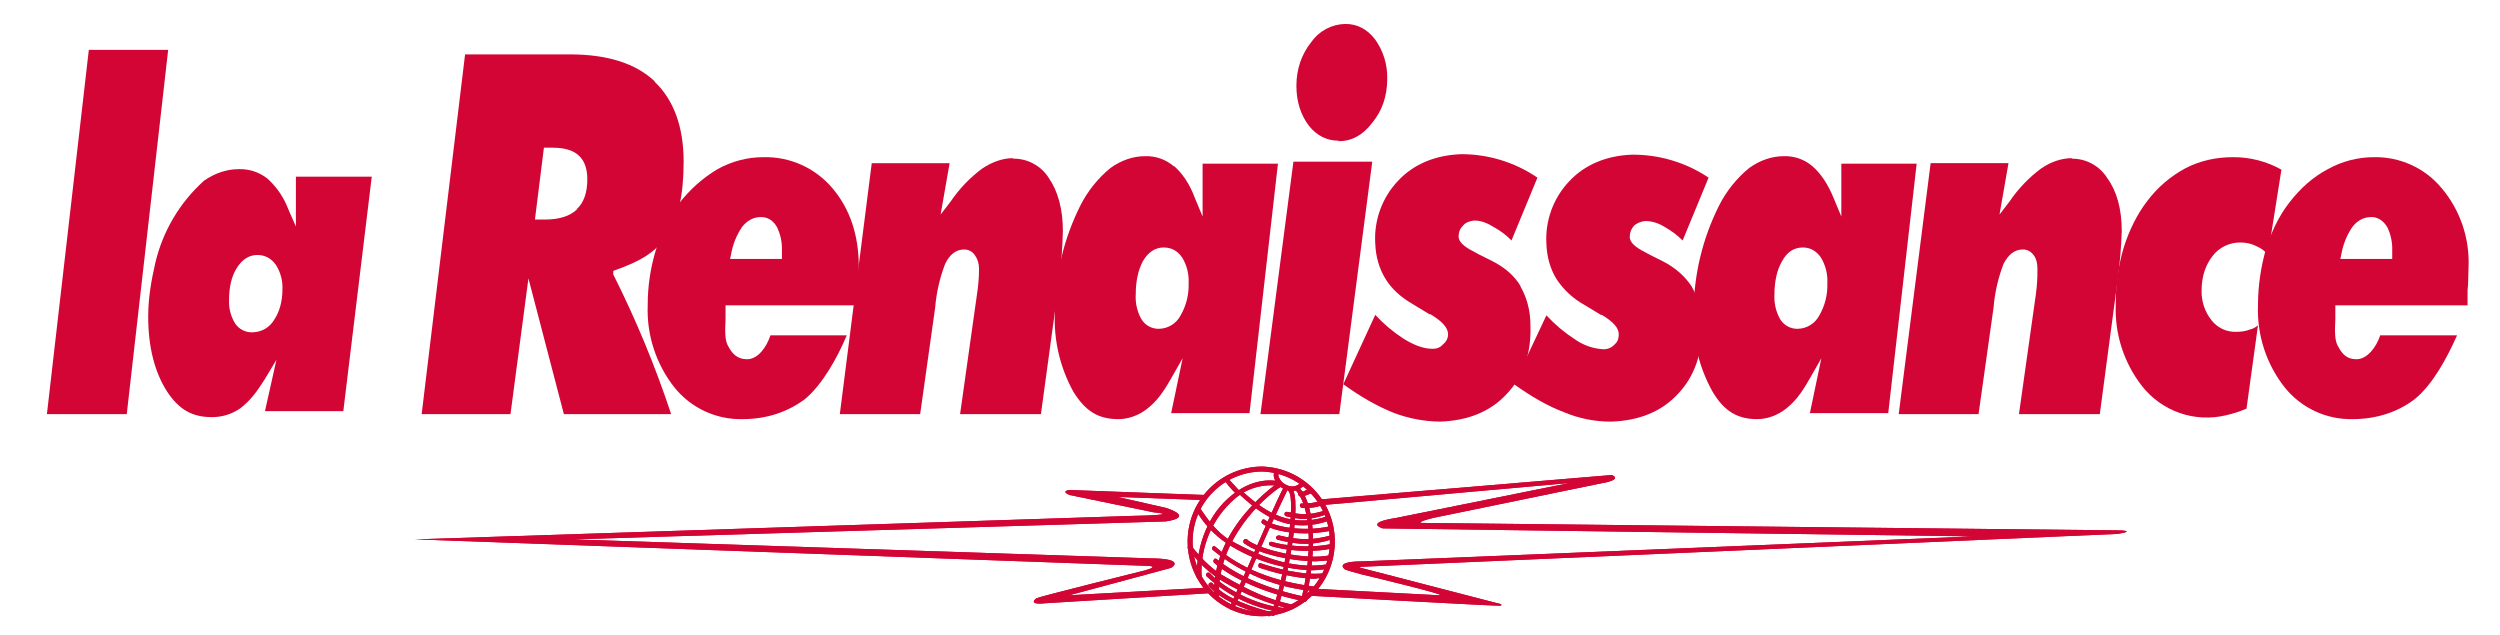 <svg width="240" height="61" viewBox="0 0 240 61" fill="none" xmlns="http://www.w3.org/2000/svg">
<g clip-path="url(#clip0_539_14261)">
<path d="M124.072 47.134C123.593 47.134 123.114 46.942 122.778 46.607C122.299 46.128 122.108 45.505 122.443 45.17C122.539 45.074 122.683 45.026 122.778 45.17C122.826 45.17 122.874 45.362 122.778 45.457C122.635 45.601 122.778 45.936 123.066 46.272C123.449 46.607 124.168 46.99 124.838 46.367C124.886 46.272 125.03 46.272 125.126 46.367C125.222 46.463 125.222 46.559 125.126 46.655C124.79 46.99 124.407 47.134 124.072 47.134Z" fill="#D20535"/>
<path d="M115.114 55.564C115.058 55.566 115.003 55.547 114.959 55.512C114.915 55.477 114.885 55.428 114.874 55.373C114.874 52.163 116.072 49.289 118.227 47.565C119.664 46.367 121.389 45.889 122.874 46.224C123.018 46.224 123.114 46.367 123.066 46.463C123.066 46.607 122.922 46.655 122.826 46.655C122.06 46.532 121.276 46.58 120.531 46.796C119.786 47.011 119.097 47.388 118.515 47.9C117.454 48.823 116.618 49.976 116.07 51.271C115.522 52.566 115.277 53.969 115.353 55.373C115.353 55.516 115.257 55.612 115.114 55.612V55.564Z" fill="#D20535"/>
<path d="M116.79 57.432C116.727 57.432 116.666 57.407 116.621 57.362C116.576 57.317 116.551 57.257 116.551 57.193C116.311 50.487 122.778 46.32 122.778 46.272C122.922 46.224 123.066 46.272 123.114 46.367C123.21 46.463 123.162 46.607 123.066 46.655C121.293 47.757 116.838 51.828 117.03 57.193C117.03 57.337 116.934 57.432 116.79 57.432Z" fill="#D20535"/>
<path d="M125.796 54.75C122.97 54.609 120.229 53.734 117.844 52.211C116.6 51.393 115.566 50.294 114.826 49.002C114.795 48.961 114.778 48.91 114.778 48.858C114.778 48.806 114.795 48.756 114.826 48.715C114.97 48.619 115.114 48.667 115.162 48.715L115.353 49.002C115.784 49.625 116.79 51.11 118.036 51.828C121.724 53.888 124.647 54.606 127.425 54.175C127.521 54.175 127.665 54.223 127.665 54.367C127.665 54.463 127.617 54.606 127.473 54.606C126.919 54.699 126.358 54.747 125.796 54.75ZM118.898 47.565L118.802 47.517C118.563 47.325 118.084 46.846 117.7 46.32L117.557 46.176C117.526 46.134 117.509 46.084 117.509 46.032C117.509 45.98 117.526 45.93 117.557 45.889C117.653 45.793 117.796 45.793 117.892 45.889L117.988 46.032L119.042 47.182C119.138 47.23 119.185 47.373 119.09 47.469L118.898 47.565ZM124.024 58.486H123.976C121.681 57.951 119.483 57.062 117.461 55.852C116.155 55.074 115.029 54.03 114.156 52.786C114.117 52.769 114.083 52.742 114.059 52.708C114.034 52.674 114.018 52.633 114.014 52.592C114.01 52.549 114.017 52.507 114.034 52.468C114.051 52.43 114.079 52.397 114.113 52.372C114.147 52.348 114.188 52.333 114.23 52.329C114.272 52.325 114.314 52.332 114.353 52.35C114.391 52.367 114.424 52.395 114.448 52.429C114.473 52.464 114.487 52.505 114.491 52.547C115.449 53.792 116.599 54.846 117.7 55.421C120.144 56.81 121.629 57.48 124.072 58.055C124.168 58.055 124.263 58.199 124.215 58.295C124.215 58.438 124.12 58.486 124.024 58.486Z" fill="#D20535"/>
<path d="M118.324 58.534H118.18C118.151 58.519 118.125 58.498 118.104 58.473C118.084 58.448 118.068 58.419 118.06 58.387C118.051 58.356 118.048 58.323 118.052 58.29C118.057 58.258 118.067 58.227 118.084 58.199L119.904 54.175C121.15 51.301 122.683 47.757 123.258 46.751C123.306 46.655 123.449 46.607 123.545 46.655C123.641 46.703 123.689 46.846 123.641 46.942C122.466 49.375 121.348 51.834 120.288 54.319L118.467 58.438L118.276 58.534H118.324Z" fill="#D20535"/>
<path d="M122.252 59.109H122.156C122.127 59.094 122.101 59.073 122.081 59.048C122.06 59.023 122.045 58.993 122.036 58.962C122.027 58.931 122.024 58.898 122.028 58.865C122.033 58.833 122.043 58.802 122.06 58.774C123.21 56.091 124.503 47.948 123.689 47.134C123.645 47.089 123.62 47.029 123.62 46.966C123.62 46.904 123.645 46.843 123.689 46.799C123.785 46.703 123.928 46.703 123.976 46.799C125.126 47.9 123.497 56.474 122.443 58.965C122.443 59.013 122.348 59.109 122.252 59.109Z" fill="#D20535"/>
<path d="M125.174 57.768H125.078C125.023 57.746 124.977 57.705 124.951 57.652C124.924 57.599 124.918 57.537 124.934 57.48C125.892 53.6 126.036 48.858 124.359 47.038C124.338 46.996 124.33 46.948 124.336 46.901C124.342 46.855 124.361 46.811 124.392 46.775C124.422 46.739 124.463 46.713 124.508 46.7C124.554 46.687 124.602 46.688 124.647 46.703C126.563 48.762 126.228 53.888 125.365 57.576C125.365 57.72 125.27 57.768 125.174 57.768Z" fill="#D20535"/>
<path d="M124.886 47.661C124.823 47.667 124.759 47.648 124.71 47.607C124.66 47.567 124.629 47.509 124.623 47.445C124.616 47.382 124.635 47.318 124.676 47.269C124.716 47.219 124.775 47.188 124.838 47.182H125.173C125.269 47.086 125.365 47.038 125.748 46.942C125.844 46.942 125.988 46.99 125.988 47.134C126.036 47.23 125.988 47.373 125.844 47.373L125.365 47.565C125.21 47.615 125.049 47.647 124.886 47.661ZM125.365 48.762H124.982C124.927 48.751 124.878 48.721 124.843 48.677C124.808 48.633 124.789 48.579 124.79 48.523C124.79 48.379 124.838 48.331 124.982 48.331C125.796 48.331 126.084 48.283 126.802 48.092C126.898 48.092 127.042 48.14 127.09 48.283C127.09 48.379 127.042 48.523 126.898 48.523C126.275 48.714 125.94 48.762 125.365 48.762ZM125.173 49.816C124.647 49.816 124.167 49.72 123.545 49.577H123.497C123.442 49.566 123.393 49.535 123.358 49.492C123.323 49.448 123.304 49.393 123.305 49.337C123.305 49.194 123.449 49.098 123.545 49.146H123.641C124.838 49.385 125.509 49.529 127.233 49.002C127.329 48.954 127.473 49.002 127.473 49.146C127.521 49.241 127.473 49.385 127.329 49.385C126.419 49.72 125.748 49.816 125.173 49.816Z" fill="#D20535"/>
<path d="M125.078 50.439C122.204 50.439 120.287 48.619 118.994 47.469C118.898 47.373 118.85 47.23 118.994 47.134C118.994 47.038 119.138 47.038 119.234 47.134C120.91 48.619 123.401 50.87 127.377 49.577C127.473 49.577 127.617 49.577 127.665 49.721C127.665 49.864 127.665 49.96 127.521 50.008C126.751 50.278 125.942 50.424 125.126 50.439H125.078ZM125.317 52.211C124.503 52.211 123.689 52.068 122.683 51.828C122.628 51.817 122.578 51.787 122.543 51.743C122.508 51.699 122.49 51.645 122.491 51.589C122.539 51.445 122.683 51.397 122.778 51.397C124.743 51.876 126.036 51.876 127.76 51.397C127.856 51.349 128 51.397 128 51.541C128.048 51.636 128 51.78 127.856 51.78C126.946 52.068 126.132 52.211 125.317 52.211Z" fill="#D20535"/>
<path d="M125.317 51.205C123.545 51.205 121.916 50.822 121.149 50.247C121.118 50.206 121.102 50.156 121.102 50.104C121.102 50.052 121.118 50.001 121.149 49.96C121.149 49.864 121.341 49.816 121.437 49.912C122.395 50.631 125.269 51.062 127.617 50.535C127.712 50.487 127.856 50.535 127.856 50.678C127.856 50.774 127.856 50.918 127.712 50.966C126.898 51.11 126.084 51.205 125.317 51.205ZM125.461 52.882C124.024 52.882 122.682 52.642 121.964 52.403C121.918 52.383 121.879 52.349 121.853 52.306C121.828 52.263 121.816 52.213 121.82 52.163C121.82 52.068 121.964 51.972 122.108 52.02C123.161 52.355 125.652 52.69 127.856 52.211C127.952 52.211 128.096 52.211 128.096 52.355C128.096 52.499 128.096 52.594 127.952 52.642C127.133 52.817 126.298 52.897 125.461 52.882Z" fill="#D20535"/>
<path d="M126.323 53.888C123.976 53.888 120.814 53.169 119.521 52.211C119.483 52.199 119.449 52.178 119.422 52.15C119.394 52.121 119.374 52.086 119.364 52.048C119.353 52.01 119.352 51.97 119.36 51.932C119.369 51.893 119.386 51.857 119.412 51.827C119.438 51.797 119.471 51.774 119.507 51.76C119.544 51.746 119.584 51.741 119.623 51.745C119.662 51.75 119.7 51.765 119.732 51.787C119.764 51.81 119.79 51.841 119.808 51.876C121.149 52.834 125.365 53.792 127.617 53.313C127.76 53.313 127.856 53.409 127.904 53.505C127.904 53.648 127.808 53.744 127.712 53.792L126.275 53.888H126.323ZM126.371 55.564C124.311 55.564 121.916 54.846 120.91 54.51C120.863 54.481 120.828 54.436 120.811 54.384C120.793 54.331 120.795 54.275 120.814 54.223C120.814 54.079 120.958 54.031 121.054 54.079C122.155 54.462 124.982 55.277 127.042 55.037C127.185 55.037 127.281 55.181 127.281 55.277C127.281 55.42 127.233 55.516 127.09 55.516H126.371V55.564Z" fill="#D20535"/>
<path d="M126.323 56.762C122.688 56.488 119.225 55.099 116.407 52.786C116.376 52.745 116.359 52.694 116.359 52.642C116.359 52.59 116.376 52.54 116.407 52.499C116.455 52.403 116.599 52.403 116.695 52.499C119.09 54.558 122.252 55.852 126.371 56.331C126.467 56.331 126.563 56.426 126.563 56.57C126.563 56.666 126.467 56.762 126.323 56.762Z" fill="#D20535"/>
<path d="M125.221 57.72H125.173C121.628 57.001 118.467 55.66 116.551 54.031C116.507 53.987 116.482 53.926 116.482 53.864C116.482 53.801 116.507 53.741 116.551 53.696C116.551 53.6 116.742 53.6 116.838 53.696C118.754 55.277 121.82 56.57 125.269 57.289C125.333 57.295 125.391 57.326 125.432 57.376C125.472 57.425 125.491 57.489 125.485 57.552C125.478 57.616 125.447 57.674 125.398 57.714C125.348 57.755 125.285 57.774 125.221 57.768V57.72ZM123.018 58.773C120.328 58.379 117.822 57.176 115.832 55.325C115.801 55.283 115.784 55.233 115.784 55.181C115.784 55.129 115.801 55.079 115.832 55.037C115.928 54.941 116.072 54.941 116.167 55.037C116.982 55.947 119.76 57.911 123.066 58.342C123.161 58.342 123.257 58.438 123.257 58.582C123.257 58.678 123.114 58.773 123.018 58.773Z" fill="#D20535"/>
<path d="M121.102 59.157C117.174 59.157 114.012 55.948 114.012 51.972C114.012 50.083 114.756 48.27 116.083 46.925C117.41 45.58 119.213 44.812 121.102 44.787C122.983 44.825 124.774 45.598 126.09 46.941C127.407 48.285 128.144 50.091 128.144 51.972C128.144 55.948 124.982 59.157 121.102 59.157ZM121.102 45.266C119.34 45.291 117.659 46.009 116.422 47.264C115.184 48.519 114.491 50.21 114.491 51.972C114.478 53.742 115.166 55.446 116.405 56.711C117.643 57.976 119.332 58.701 121.102 58.726C122.856 58.688 124.525 57.965 125.752 56.712C126.978 55.458 127.665 53.774 127.665 52.02C127.678 50.258 126.997 48.561 125.768 47.297C124.54 46.033 122.864 45.304 121.102 45.266Z" fill="#D20535"/>
<path d="M153.916 46.367C155.832 45.984 154.731 45.601 154.731 45.601L126.707 47.948L127.09 48.475L150.659 46.367L134.036 49.721C130.922 50.2 132.743 50.726 132.743 50.726L189.413 51.493L130.874 53.888C128 53.888 129.102 54.654 129.102 54.654C129.102 54.654 128.91 54.654 130.683 55.133C130.683 55.133 139.353 57.193 138.156 57.145L126.276 56.522L125.797 57.193C125.797 57.193 142.994 58.151 144 58.151C144 58.151 144.527 58.055 143.569 57.864L130.635 54.511C130.635 54.511 130.395 54.463 130.635 54.415L203.306 51.253C205.078 50.966 203.545 50.918 203.545 50.918L136.479 50.2C136.479 50.2 135.856 50.152 137.581 49.721L153.868 46.367H153.916ZM110.85 49.194C110.85 49.194 113.677 49.433 108.551 49.529L39.856 51.78L110.036 54.319C110.036 54.319 111.473 54.319 109.94 54.75C109.94 54.75 99.737 57.289 99.497 57.432C99.497 57.432 98.539 58.103 100.359 57.911L116.024 56.953L115.641 56.426L102.659 57.145L112.431 54.511C112.431 54.511 114.012 53.6 110.276 53.6L54.946 51.78L111.904 50.056C111.904 50.056 114.779 49.721 111.952 48.763L107.306 47.709L115.306 47.996L115.593 47.517L102.659 47.038C102.659 47.038 101.797 47.134 102.659 47.517L110.803 49.194H110.85ZM121.821 59.157H121.773C118.85 58.343 117.078 57.432 116.024 56.235C116.01 56.19 116.009 56.142 116.022 56.096C116.035 56.051 116.06 56.011 116.096 55.98C116.132 55.949 116.176 55.93 116.223 55.924C116.27 55.918 116.317 55.926 116.359 55.947C117.318 57.097 119.042 57.959 121.868 58.726C121.909 58.745 121.943 58.776 121.967 58.814C121.991 58.852 122.004 58.896 122.004 58.941C122.004 58.986 121.991 59.03 121.967 59.069C121.943 59.107 121.909 59.137 121.868 59.157H121.821Z" fill="#D20535"/>
<path d="M227.928 15.089C226.369 15.084 224.835 15.48 223.473 16.238C222.036 17.005 220.838 18.058 219.737 19.495C218.779 20.741 218.06 22.226 217.533 23.902C217.054 25.579 216.767 27.399 216.767 29.315C216.657 32.174 217.575 34.978 219.353 37.218C220.137 38.186 221.131 38.961 222.26 39.484C223.39 40.007 224.624 40.264 225.868 40.236C228.12 40.236 230.18 39.566 231.809 38.32C233.533 36.931 234.922 34.344 235.88 32.189H228.503C228.12 33.339 227.258 34.488 226.204 34.488C225.246 34.488 224.815 33.913 224.479 33.291C224.096 32.716 224.144 31.71 224.192 30.656V29.315H236.886V27.878L236.934 27.303L236.982 25.579C237.086 22.837 236.164 20.156 234.395 18.058C233.603 17.105 232.605 16.343 231.477 15.829C230.349 15.315 229.12 15.062 227.88 15.089H227.928ZM229.653 24.86H224.671L224.767 24.429C224.926 23.486 225.285 22.588 225.821 21.795C226.3 21.172 226.922 20.837 227.641 20.837C228.12 20.837 228.695 21.028 229.174 21.795C229.522 22.509 229.686 23.3 229.653 24.094V24.908V24.86Z" fill="#D20535"/>
<path d="M216.671 23.663C217.054 23.807 217.389 24.094 217.725 24.429L219.018 16.286C217.599 15.491 215.998 15.079 214.371 15.089C212.743 15.089 211.21 15.424 209.82 16.143C208.374 16.914 207.115 17.993 206.132 19.304C205.174 20.549 204.407 22.082 203.88 23.759C203.356 25.515 203.097 27.339 203.114 29.172C202.988 32.002 203.871 34.786 205.605 37.027C206.543 38.236 207.812 39.146 209.257 39.648C210.703 40.15 212.263 40.221 213.749 39.853C214.371 39.709 214.994 39.518 215.665 39.23L216.766 31.231C216.527 31.423 216.287 31.567 216.048 31.614C215.569 31.806 215.138 31.854 214.707 31.854C214.248 31.875 213.792 31.785 213.375 31.594C212.959 31.402 212.594 31.114 212.311 30.752C211.662 29.938 211.323 28.919 211.353 27.878C211.353 26.537 211.737 25.435 212.407 24.573C212.722 24.163 213.129 23.832 213.595 23.607C214.061 23.383 214.573 23.27 215.09 23.28C215.569 23.28 216.144 23.375 216.671 23.663Z" fill="#D20535"/>
<path d="M198.898 15.184C197.94 15.184 196.886 15.52 195.928 16.19C194.752 17.067 193.732 18.136 192.91 19.352L191.952 20.597L192.815 15.663H185.341L182.276 39.757H189.94L191.377 29.555C191.496 28.111 191.819 26.692 192.335 25.339C192.815 24.429 193.389 23.95 194.204 23.95C194.635 23.95 194.97 24.142 195.258 24.525C195.497 24.86 195.593 25.291 195.593 25.818C195.603 26.619 195.555 27.419 195.449 28.213L193.82 39.757H201.581L203.306 26.776C203.51 25.251 203.638 23.716 203.689 22.178C203.689 20.07 203.21 18.346 202.3 17.1C201.939 16.524 201.438 16.05 200.842 15.723C200.247 15.396 199.578 15.227 198.898 15.232V15.184ZM176.767 15.759V20.789L176.048 19.064C175.473 17.627 174.755 16.621 173.988 15.951C173.228 15.304 172.255 14.963 171.258 14.993C170.108 14.993 168.958 15.376 167.904 16.142C166.707 17.127 165.728 18.351 165.03 19.735C163.44 22.902 162.604 26.394 162.587 29.938C162.468 32.612 163.098 35.267 164.407 37.602C165.509 39.47 166.803 40.236 168.671 40.236C169.629 40.236 170.587 39.901 171.401 39.278C172.264 38.608 172.886 37.841 173.701 36.404L174.85 34.392L173.749 39.661H181.27L184 15.711H176.767V15.759ZM174.659 30.273C174.458 30.66 174.156 30.985 173.785 31.213C173.413 31.441 172.987 31.563 172.551 31.566C172.212 31.569 171.878 31.482 171.583 31.314C171.289 31.146 171.044 30.902 170.874 30.608C170.48 29.892 170.297 29.078 170.347 28.261C170.347 27.016 170.587 25.914 171.066 25.1C171.545 24.19 172.216 23.759 173.078 23.759C173.797 23.759 174.371 24.094 174.803 24.717C175.258 25.464 175.476 26.333 175.425 27.207C175.461 28.281 175.196 29.343 174.659 30.273Z" fill="#D20535"/>
<path d="M157.988 21.22C158.563 21.22 159.234 21.412 159.904 21.843C160.479 22.178 161.006 22.561 161.533 23.088L164.024 17.053C161.843 15.592 159.272 14.824 156.647 14.849C154.204 14.945 152.144 15.807 150.659 17.388C149.896 18.189 149.307 19.138 148.928 20.176C148.549 21.215 148.388 22.32 148.455 23.423C148.503 24.717 148.838 25.818 149.413 26.776C150.093 27.811 151.014 28.666 152.096 29.267L153.677 30.225H153.772C154.874 30.896 155.401 31.471 155.401 32.093C155.401 32.477 155.305 32.812 155.018 33.051C154.891 33.194 154.736 33.31 154.563 33.392C154.391 33.475 154.203 33.522 154.012 33.53H153.916C152.934 33.472 151.989 33.14 151.186 32.572C150.182 31.924 149.265 31.151 148.455 30.273L145.341 36.883C147.018 38.081 148.599 38.991 150.132 39.566C151.571 40.175 153.12 40.485 154.683 40.476C157.365 40.38 159.521 39.518 161.102 37.794C162.683 36.117 163.449 33.913 163.353 31.231C163.305 29.746 162.97 28.501 162.395 27.495C161.772 26.537 160.862 25.723 159.665 25.1L158.419 24.477L157.892 24.19C156.934 23.711 156.455 23.232 156.455 22.753C156.455 22.322 156.599 21.986 156.838 21.699C157.126 21.412 157.509 21.268 157.94 21.22H157.988Z" fill="#D20535"/>
<path d="M145.964 27.447C145.389 26.489 144.479 25.675 143.233 25.052L141.988 24.429L141.461 24.142C140.503 23.663 140.024 23.184 140.024 22.705C140.024 22.274 140.168 21.939 140.455 21.651C140.695 21.364 141.078 21.22 141.509 21.172H141.557C142.18 21.172 142.802 21.412 143.473 21.843C144.077 22.172 144.626 22.592 145.102 23.088L147.593 17.053C145.433 15.579 142.878 14.794 140.263 14.801C137.772 14.897 135.713 15.759 134.228 17.34C133.465 18.141 132.876 19.09 132.497 20.128C132.118 21.167 131.957 22.272 132.024 23.375C132.072 24.669 132.407 25.77 132.982 26.729C133.557 27.686 134.419 28.501 135.665 29.219L137.245 30.177H137.341C138.443 30.848 138.97 31.423 139.018 32.045C139.018 32.429 138.874 32.764 138.587 33.003C138.347 33.291 138.012 33.482 137.581 33.482H137.485C136.671 33.482 135.76 33.147 134.754 32.524C133.751 31.876 132.834 31.103 132.024 30.225L128.958 36.883C130.587 38.081 132.216 38.991 133.748 39.614C135.186 40.167 136.711 40.459 138.251 40.476C140.934 40.38 143.09 39.518 144.671 37.794C146.251 36.117 147.018 33.913 146.922 31.231C146.922 29.746 146.539 28.501 145.964 27.495V27.447ZM112.671 15.951C111.911 15.304 110.938 14.963 109.94 14.993C108.79 14.993 107.641 15.376 106.587 16.142C105.39 17.127 104.411 18.351 103.713 19.735C102.123 22.902 101.287 26.394 101.269 29.938C101.136 32.608 101.75 35.262 103.042 37.602C104.192 39.47 105.437 40.236 107.353 40.236C108.311 40.236 109.269 39.901 110.084 39.278C110.946 38.608 111.569 37.841 112.383 36.404L113.533 34.392L112.431 39.662H119.952L122.683 15.711H115.449V20.789L114.731 19.064C114.204 17.627 113.485 16.622 112.719 15.951H112.671ZM113.485 24.717C113.941 25.464 114.158 26.333 114.108 27.207C114.144 28.281 113.878 29.343 113.341 30.273C113.141 30.66 112.839 30.985 112.467 31.213C112.096 31.441 111.669 31.563 111.233 31.566C110.894 31.57 110.56 31.482 110.266 31.314C109.971 31.146 109.726 30.902 109.557 30.608C109.162 29.892 108.979 29.078 109.03 28.261C109.03 27.016 109.269 25.914 109.701 25.1C110.228 24.19 110.898 23.759 111.713 23.759C112.479 23.759 113.054 24.094 113.485 24.717Z" fill="#D20535"/>
<path d="M97.245 15.185C96.287 15.185 95.281 15.52 94.275 16.191C93.1 17.068 92.079 18.137 91.257 19.352L90.299 20.597L91.162 15.664H83.688L80.623 39.757H88.335L89.772 29.555C89.891 28.111 90.213 26.692 90.73 25.339C91.162 24.429 91.784 23.95 92.551 23.95C92.982 23.95 93.365 24.142 93.605 24.525C93.844 24.86 93.988 25.291 93.988 25.818C93.984 26.62 93.919 27.421 93.796 28.213L92.168 39.757H99.928L101.7 26.776C101.888 25.25 102 23.715 102.036 22.178C102.036 20.07 101.557 18.346 100.694 17.101C100.33 16.518 99.821 16.039 99.216 15.712C98.612 15.384 97.933 15.219 97.245 15.232V15.185Z" fill="#D20535"/>
<path d="M73.293 15.089C71.76 15.089 70.275 15.472 68.886 16.238C66.019 17.95 63.911 20.691 62.994 23.902C62.449 25.655 62.174 27.48 62.18 29.315C62.07 32.174 62.988 34.978 64.766 37.219C65.549 38.186 66.544 38.961 67.673 39.484C68.803 40.007 70.037 40.265 71.281 40.236C73.581 40.236 75.593 39.566 77.269 38.32C78.946 36.931 80.383 34.345 81.293 32.189H73.964C73.581 33.339 72.766 34.488 71.713 34.488C70.754 34.488 70.275 33.913 69.94 33.291C69.557 32.716 69.605 31.71 69.653 30.656V29.315H82.299L82.395 27.686V27.303L82.443 25.579C82.443 22.561 81.581 20.022 79.904 18.058C79.1 17.107 78.093 16.346 76.958 15.833C75.823 15.319 74.587 15.065 73.341 15.089H73.293ZM75.066 24.86H70.084L70.18 24.429C70.339 23.486 70.698 22.588 71.234 21.795C71.713 21.172 72.335 20.837 73.054 20.837C73.533 20.837 74.156 21.028 74.587 21.795C74.935 22.509 75.099 23.3 75.066 24.094V24.908V24.86ZM25.677 17.148C24.901 16.534 23.935 16.212 22.946 16.238C21.748 16.238 20.647 16.622 19.593 17.34C17.248 19.445 15.608 22.221 14.898 25.291C14.515 26.968 14.227 28.645 14.227 30.369C14.227 33.339 14.85 35.734 16.048 37.602C17.198 39.326 18.443 40.045 20.359 40.045C21.317 40.045 22.275 39.757 23.09 39.182C23.952 38.512 24.575 37.745 25.389 36.452L26.539 34.536L25.437 39.47H32.958L35.689 16.957H28.407V21.747L27.689 20.118C27.267 18.98 26.577 17.962 25.677 17.148ZM26.491 25.435C26.935 26.135 27.153 26.954 27.114 27.782C27.114 28.932 26.826 29.938 26.347 30.656C26.137 31.031 25.831 31.343 25.461 31.562C25.09 31.781 24.669 31.898 24.239 31.902C23.909 31.915 23.581 31.842 23.288 31.691C22.994 31.54 22.744 31.316 22.563 31.04C22.151 30.363 21.951 29.579 21.988 28.788C21.988 27.591 22.227 26.537 22.706 25.77C23.233 24.908 23.904 24.477 24.718 24.477C25.437 24.477 26.06 24.812 26.491 25.435ZM124.168 15.52L121.006 39.757H128.575L131.736 15.52H124.168ZM128.479 13.556C129.772 13.556 130.826 12.981 131.736 11.784C132.695 10.634 133.174 9.197 133.174 7.568C133.208 6.194 132.787 4.846 131.976 3.736C131.21 2.778 130.299 2.299 129.15 2.299C128.509 2.31 127.881 2.472 127.315 2.772C126.749 3.071 126.261 3.5 125.892 4.024C124.934 5.221 124.455 6.658 124.455 8.239C124.455 9.772 124.886 11.065 125.653 12.071C126.419 13.029 127.377 13.508 128.527 13.508L128.479 13.556ZM8.527 4.79L4.503 39.757H12.168L16.144 4.79H8.527Z" fill="#D20535"/>
<path d="M62.85 7.808C61.03 6.083 58.299 5.221 54.706 5.221H44.647L40.479 39.757H49.006L50.73 26.728L54.132 39.757H64.431C62.907 35.158 61.05 30.675 58.874 26.345V26.01L59.114 25.914C61.269 25.148 62.946 24.285 64 22.609C65.102 21.028 65.629 18.777 65.629 15.52C65.629 12.167 64.671 9.58 62.85 7.856V7.808ZM55.377 20.118C54.706 20.741 53.701 21.076 52.311 21.076H51.353L52.215 14.178H53.03C54.18 14.178 54.994 14.418 55.521 14.897C56.096 15.376 56.383 16.19 56.383 17.196C56.383 18.49 56.048 19.448 55.377 20.07V20.118Z" fill="#D20535"/>
<path d="M124.072 47.134C123.593 47.134 123.114 46.942 122.778 46.607C122.299 46.128 122.108 45.505 122.443 45.17C122.539 45.074 122.683 45.026 122.778 45.17C122.826 45.17 122.874 45.362 122.778 45.457C122.635 45.601 122.778 45.936 123.066 46.272C123.449 46.607 124.168 46.99 124.838 46.367C124.886 46.272 125.03 46.272 125.126 46.367C125.222 46.463 125.222 46.559 125.126 46.655C124.79 46.99 124.407 47.134 124.072 47.134Z" fill="#D20535"/>
<path d="M115.114 55.564C115.058 55.566 115.003 55.547 114.959 55.512C114.915 55.477 114.885 55.428 114.874 55.373C114.874 52.163 116.072 49.289 118.227 47.565C119.664 46.367 121.389 45.889 122.874 46.224C123.018 46.224 123.114 46.367 123.066 46.463C123.066 46.607 122.922 46.655 122.826 46.655C122.06 46.532 121.276 46.58 120.531 46.796C119.786 47.011 119.097 47.388 118.515 47.9C117.454 48.823 116.618 49.976 116.07 51.271C115.522 52.566 115.277 53.969 115.353 55.373C115.353 55.516 115.257 55.612 115.114 55.612V55.564Z" fill="#D20535"/>
<path d="M116.79 57.432C116.727 57.432 116.666 57.407 116.621 57.362C116.576 57.317 116.551 57.257 116.551 57.193C116.311 50.487 122.778 46.32 122.778 46.272C122.922 46.224 123.066 46.272 123.114 46.367C123.21 46.463 123.162 46.607 123.066 46.655C121.293 47.757 116.838 51.828 117.03 57.193C117.03 57.337 116.934 57.432 116.79 57.432Z" fill="#D20535"/>
<path d="M125.796 54.75C122.97 54.609 120.229 53.734 117.844 52.211C116.6 51.393 115.566 50.294 114.826 49.002C114.795 48.961 114.778 48.91 114.778 48.858C114.778 48.806 114.795 48.756 114.826 48.715C114.97 48.619 115.114 48.667 115.162 48.715L115.353 49.002C115.784 49.625 116.79 51.11 118.036 51.828C121.724 53.888 124.647 54.606 127.425 54.175C127.521 54.175 127.665 54.223 127.665 54.367C127.665 54.463 127.617 54.606 127.473 54.606C126.919 54.699 126.358 54.747 125.796 54.75ZM118.898 47.565L118.802 47.517C118.563 47.325 118.084 46.846 117.7 46.32L117.557 46.176C117.526 46.134 117.509 46.084 117.509 46.032C117.509 45.98 117.526 45.93 117.557 45.889C117.653 45.793 117.796 45.793 117.892 45.889L117.988 46.032L119.042 47.182C119.138 47.23 119.185 47.373 119.09 47.469L118.898 47.565ZM124.024 58.486H123.976C121.681 57.951 119.483 57.062 117.461 55.852C116.155 55.074 115.029 54.03 114.156 52.786C114.117 52.769 114.083 52.742 114.059 52.708C114.034 52.674 114.018 52.633 114.014 52.592C114.01 52.549 114.017 52.507 114.034 52.468C114.051 52.43 114.079 52.397 114.113 52.372C114.147 52.348 114.188 52.333 114.23 52.329C114.272 52.325 114.314 52.332 114.353 52.35C114.391 52.367 114.424 52.395 114.448 52.429C114.473 52.464 114.487 52.505 114.491 52.547C115.449 53.792 116.599 54.846 117.7 55.421C120.144 56.81 121.629 57.48 124.072 58.055C124.168 58.055 124.263 58.199 124.215 58.295C124.215 58.438 124.12 58.486 124.024 58.486Z" fill="#D20535"/>
<path d="M118.324 58.534H118.18C118.151 58.519 118.125 58.498 118.104 58.473C118.084 58.448 118.068 58.419 118.06 58.387C118.051 58.356 118.048 58.323 118.052 58.29C118.057 58.258 118.067 58.227 118.084 58.199L119.904 54.175C121.15 51.301 122.683 47.757 123.258 46.751C123.306 46.655 123.449 46.607 123.545 46.655C123.641 46.703 123.689 46.846 123.641 46.942C122.466 49.375 121.348 51.834 120.288 54.319L118.467 58.438L118.276 58.534H118.324Z" fill="#D20535"/>
<path d="M122.252 59.109H122.156C122.127 59.094 122.101 59.073 122.081 59.048C122.06 59.023 122.045 58.993 122.036 58.962C122.027 58.931 122.024 58.898 122.028 58.865C122.033 58.833 122.043 58.802 122.06 58.774C123.21 56.091 124.503 47.948 123.689 47.134C123.645 47.089 123.62 47.029 123.62 46.966C123.62 46.904 123.645 46.843 123.689 46.799C123.785 46.703 123.928 46.703 123.976 46.799C125.126 47.9 123.497 56.474 122.443 58.965C122.443 59.013 122.348 59.109 122.252 59.109Z" fill="#D20535"/>
<path d="M125.174 57.768H125.078C125.023 57.746 124.977 57.705 124.951 57.652C124.924 57.599 124.918 57.537 124.934 57.48C125.892 53.6 126.036 48.858 124.359 47.038C124.338 46.996 124.33 46.948 124.336 46.901C124.342 46.855 124.361 46.811 124.392 46.775C124.422 46.739 124.463 46.713 124.508 46.7C124.554 46.687 124.602 46.688 124.647 46.703C126.563 48.762 126.228 53.888 125.365 57.576C125.365 57.72 125.27 57.768 125.174 57.768Z" fill="#D20535"/>
<path d="M124.886 47.661C124.823 47.667 124.759 47.648 124.71 47.607C124.66 47.567 124.629 47.509 124.623 47.445C124.616 47.382 124.635 47.318 124.676 47.269C124.716 47.219 124.775 47.188 124.838 47.182H125.173C125.269 47.086 125.365 47.038 125.748 46.942C125.844 46.942 125.988 46.99 125.988 47.134C126.036 47.23 125.988 47.373 125.844 47.373L125.365 47.565C125.21 47.615 125.049 47.647 124.886 47.661ZM125.365 48.762H124.982C124.927 48.751 124.878 48.721 124.843 48.677C124.808 48.633 124.789 48.579 124.79 48.523C124.79 48.379 124.838 48.331 124.982 48.331C125.796 48.331 126.084 48.283 126.802 48.092C126.898 48.092 127.042 48.14 127.09 48.283C127.09 48.379 127.042 48.523 126.898 48.523C126.275 48.714 125.94 48.762 125.365 48.762ZM125.173 49.816C124.647 49.816 124.167 49.72 123.545 49.577H123.497C123.442 49.566 123.393 49.535 123.358 49.492C123.323 49.448 123.304 49.393 123.305 49.337C123.305 49.194 123.449 49.098 123.545 49.146H123.641C124.838 49.385 125.509 49.529 127.233 49.002C127.329 48.954 127.473 49.002 127.473 49.146C127.521 49.241 127.473 49.385 127.329 49.385C126.419 49.72 125.748 49.816 125.173 49.816Z" fill="#D20535"/>
<path d="M125.078 50.439C122.204 50.439 120.287 48.619 118.994 47.469C118.898 47.373 118.85 47.23 118.994 47.134C118.994 47.038 119.138 47.038 119.234 47.134C120.91 48.619 123.401 50.87 127.377 49.577C127.473 49.577 127.617 49.577 127.665 49.721C127.665 49.864 127.665 49.96 127.521 50.008C126.751 50.278 125.942 50.424 125.126 50.439H125.078ZM125.317 52.211C124.503 52.211 123.689 52.068 122.683 51.828C122.628 51.817 122.578 51.787 122.543 51.743C122.508 51.699 122.49 51.645 122.491 51.589C122.539 51.445 122.683 51.397 122.778 51.397C124.743 51.876 126.036 51.876 127.76 51.397C127.856 51.349 128 51.397 128 51.541C128.048 51.636 128 51.78 127.856 51.78C126.946 52.068 126.132 52.211 125.317 52.211Z" fill="#D20535"/>
<path d="M125.317 51.205C123.545 51.205 121.916 50.822 121.149 50.247C121.118 50.206 121.102 50.156 121.102 50.104C121.102 50.052 121.118 50.001 121.149 49.96C121.149 49.864 121.341 49.816 121.437 49.912C122.395 50.631 125.269 51.062 127.617 50.535C127.712 50.487 127.856 50.535 127.856 50.678C127.856 50.774 127.856 50.918 127.712 50.966C126.898 51.11 126.084 51.205 125.317 51.205ZM125.461 52.882C124.024 52.882 122.682 52.642 121.964 52.403C121.918 52.383 121.879 52.349 121.853 52.306C121.828 52.263 121.816 52.213 121.82 52.163C121.82 52.068 121.964 51.972 122.108 52.02C123.161 52.355 125.652 52.69 127.856 52.211C127.952 52.211 128.096 52.211 128.096 52.355C128.096 52.499 128.096 52.594 127.952 52.642C127.133 52.817 126.298 52.897 125.461 52.882Z" fill="#D20535"/>
<path d="M126.323 53.888C123.976 53.888 120.814 53.169 119.521 52.211C119.483 52.199 119.449 52.178 119.422 52.15C119.394 52.121 119.374 52.086 119.364 52.048C119.353 52.01 119.352 51.97 119.36 51.932C119.369 51.893 119.386 51.857 119.412 51.827C119.438 51.797 119.471 51.774 119.507 51.76C119.544 51.746 119.584 51.741 119.623 51.745C119.662 51.75 119.7 51.765 119.732 51.787C119.764 51.81 119.79 51.841 119.808 51.876C121.149 52.834 125.365 53.792 127.617 53.313C127.76 53.313 127.856 53.409 127.904 53.505C127.904 53.648 127.808 53.744 127.712 53.792L126.275 53.888H126.323ZM126.371 55.564C124.311 55.564 121.916 54.846 120.91 54.51C120.863 54.481 120.828 54.436 120.811 54.384C120.793 54.331 120.795 54.275 120.814 54.223C120.814 54.079 120.958 54.031 121.054 54.079C122.155 54.462 124.982 55.277 127.042 55.037C127.185 55.037 127.281 55.181 127.281 55.277C127.281 55.42 127.233 55.516 127.09 55.516H126.371V55.564Z" fill="#D20535"/>
<path d="M126.323 56.762C122.688 56.488 119.225 55.099 116.407 52.786C116.376 52.745 116.359 52.694 116.359 52.642C116.359 52.59 116.376 52.54 116.407 52.499C116.455 52.403 116.599 52.403 116.695 52.499C119.09 54.558 122.252 55.852 126.371 56.331C126.467 56.331 126.563 56.426 126.563 56.57C126.563 56.666 126.467 56.762 126.323 56.762Z" fill="#D20535"/>
<path d="M125.221 57.72H125.173C121.628 57.001 118.467 55.66 116.551 54.031C116.507 53.987 116.482 53.926 116.482 53.864C116.482 53.801 116.507 53.741 116.551 53.696C116.551 53.6 116.742 53.6 116.838 53.696C118.754 55.277 121.82 56.57 125.269 57.289C125.333 57.295 125.391 57.326 125.432 57.376C125.472 57.425 125.491 57.489 125.485 57.552C125.478 57.616 125.447 57.674 125.398 57.714C125.348 57.755 125.285 57.774 125.221 57.768V57.72ZM123.018 58.773C120.328 58.379 117.822 57.176 115.832 55.325C115.801 55.283 115.784 55.233 115.784 55.181C115.784 55.129 115.801 55.079 115.832 55.037C115.928 54.941 116.072 54.941 116.167 55.037C116.982 55.947 119.76 57.911 123.066 58.342C123.161 58.342 123.257 58.438 123.257 58.582C123.257 58.678 123.114 58.773 123.018 58.773Z" fill="#D20535"/>
<path d="M121.102 59.157C117.174 59.157 114.012 55.948 114.012 51.972C114.012 50.083 114.756 48.27 116.083 46.925C117.41 45.58 119.213 44.812 121.102 44.787C122.983 44.825 124.774 45.598 126.09 46.941C127.407 48.285 128.144 50.091 128.144 51.972C128.144 55.948 124.982 59.157 121.102 59.157ZM121.102 45.266C119.34 45.291 117.659 46.009 116.422 47.264C115.184 48.519 114.491 50.21 114.491 51.972C114.478 53.742 115.166 55.446 116.405 56.711C117.643 57.976 119.332 58.701 121.102 58.726C122.856 58.688 124.525 57.965 125.752 56.712C126.978 55.458 127.665 53.774 127.665 52.02C127.678 50.258 126.997 48.561 125.768 47.297C124.54 46.033 122.864 45.304 121.102 45.266Z" fill="#D20535"/>
<path d="M153.916 46.367C155.832 45.984 154.731 45.601 154.731 45.601L126.707 47.948L127.09 48.475L150.659 46.367L134.036 49.721C130.922 50.2 132.743 50.726 132.743 50.726L189.413 51.493L130.874 53.888C128 53.888 129.102 54.654 129.102 54.654C129.102 54.654 128.91 54.654 130.683 55.133C130.683 55.133 139.353 57.193 138.156 57.145L126.276 56.522L125.797 57.193C125.797 57.193 142.994 58.151 144 58.151C144 58.151 144.527 58.055 143.569 57.864L130.635 54.511C130.635 54.511 130.395 54.463 130.635 54.415L203.306 51.253C205.078 50.966 203.545 50.918 203.545 50.918L136.479 50.2C136.479 50.2 135.856 50.152 137.581 49.721L153.868 46.367H153.916ZM110.85 49.194C110.85 49.194 113.677 49.433 108.551 49.529L39.856 51.78L110.036 54.319C110.036 54.319 111.473 54.319 109.94 54.75C109.94 54.75 99.737 57.289 99.497 57.432C99.497 57.432 98.539 58.103 100.359 57.911L116.024 56.953L115.641 56.426L102.659 57.145L112.431 54.511C112.431 54.511 114.012 53.6 110.276 53.6L54.946 51.78L111.904 50.056C111.904 50.056 114.779 49.721 111.952 48.763L107.306 47.709L115.306 47.996L115.593 47.517L102.659 47.038C102.659 47.038 101.797 47.134 102.659 47.517L110.803 49.194H110.85ZM121.821 59.157H121.773C118.85 58.343 117.078 57.432 116.024 56.235C116.01 56.19 116.009 56.142 116.022 56.096C116.035 56.051 116.06 56.011 116.096 55.98C116.132 55.949 116.176 55.93 116.223 55.924C116.27 55.918 116.317 55.926 116.359 55.947C117.318 57.097 119.042 57.959 121.868 58.726C121.909 58.745 121.943 58.776 121.967 58.814C121.991 58.852 122.004 58.896 122.004 58.941C122.004 58.986 121.991 59.03 121.967 59.069C121.943 59.107 121.909 59.137 121.868 59.157H121.821Z" fill="#D20535"/>
</g>
<defs>
<clipPath id="clip0_539_14261">
<rect width="240" height="60.833" fill="white"/>
</clipPath>
</defs>
</svg>
